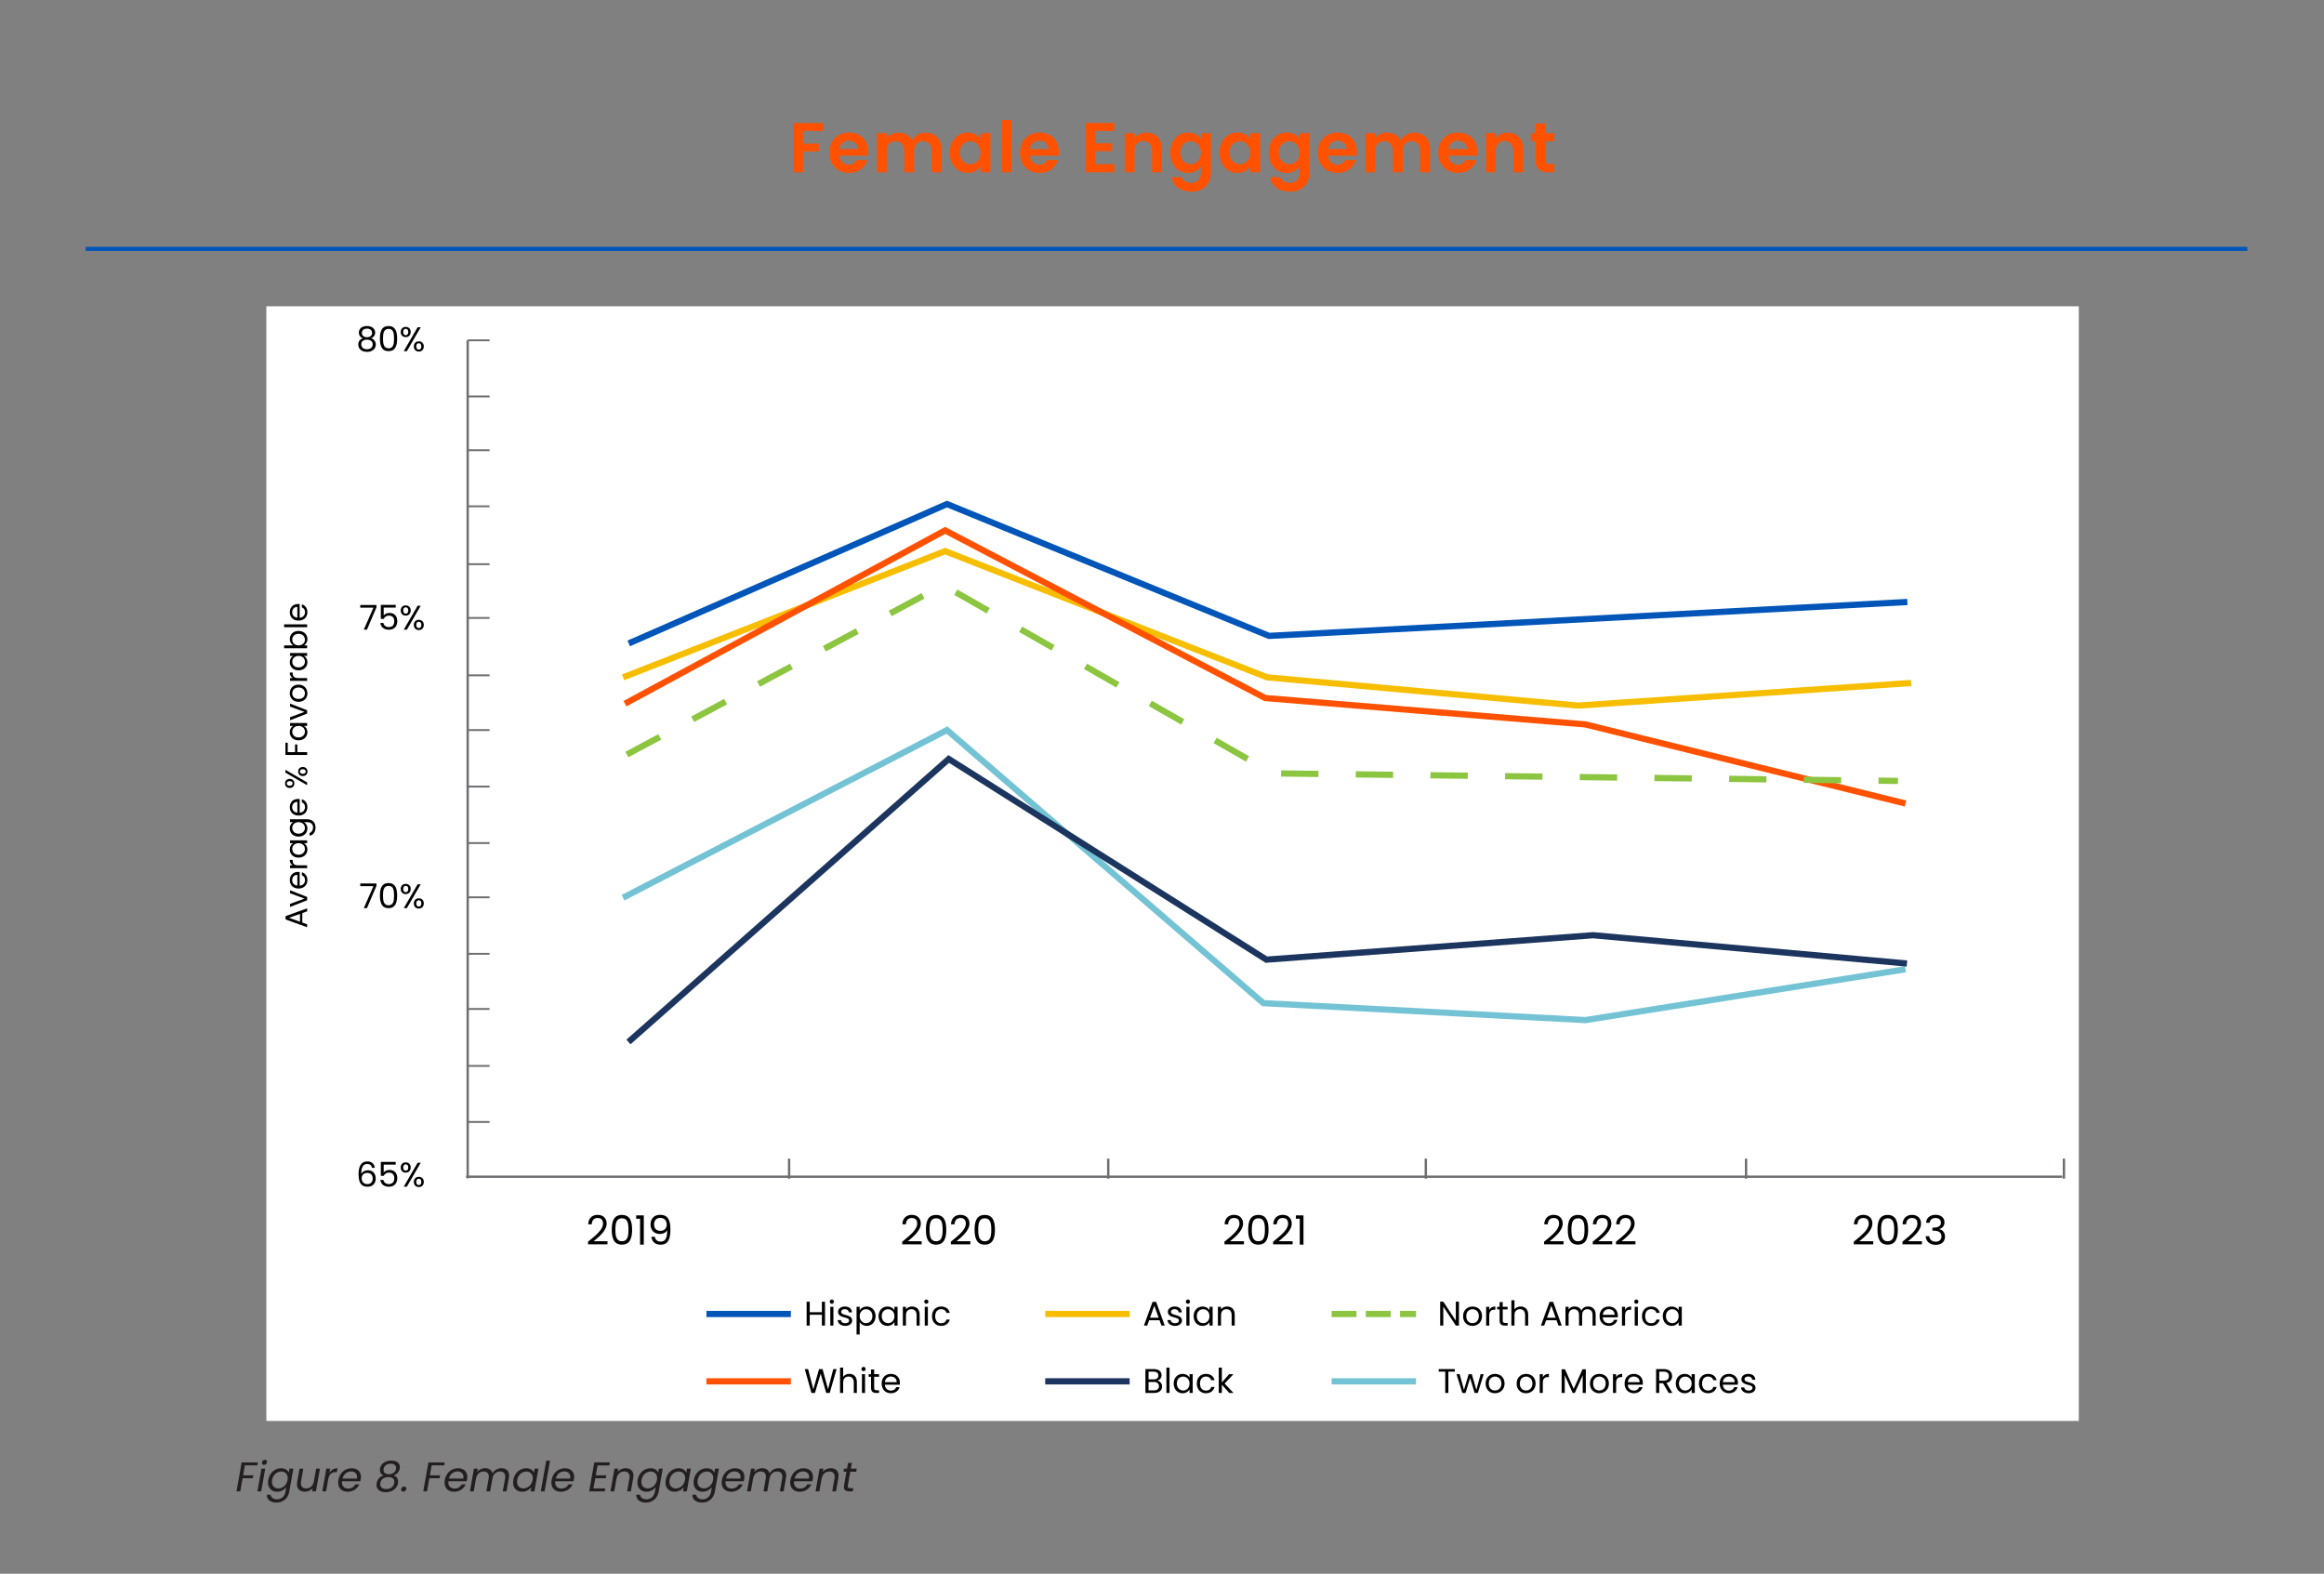 <?xml version="1.0" encoding="UTF-8"?> <svg xmlns="http://www.w3.org/2000/svg" id="Layer_1" data-name="Layer 1" viewBox="0 0 2400 1625.03"><rect x="0" y="0" width="2400" height="1625.03" fill="#808080" stroke="none"/><defs><style> .cls-1 { stroke: #05b; stroke-width: 4.29px; } .cls-1, .cls-2, .cls-3, .cls-4, .cls-5, .cls-6, .cls-7, .cls-8, .cls-9, .cls-10, .cls-11 { fill: none; } .cls-2 { stroke: #ff5100; } .cls-2, .cls-3, .cls-4, .cls-5, .cls-6, .cls-7, .cls-8, .cls-9, .cls-10, .cls-11 { stroke-miterlimit: 10; } .cls-2, .cls-3, .cls-7, .cls-8, .cls-9, .cls-10, .cls-11 { stroke-width: 6.43px; } .cls-3 { stroke: #0055b8; } .cls-4 { stroke-width: 2.42px; } .cls-4, .cls-5, .cls-6 { stroke: #6d6e71; } .cls-5 { stroke-width: 2.43px; } .cls-6 { stroke-width: 1.93px; } .cls-7 { stroke-dasharray: 0 0 25.7 9.64; } .cls-7, .cls-8 { stroke: #8cc53f; } .cls-8 { stroke-dasharray: 0 0 38.56 38.56; } .cls-12 { fill: #000; } .cls-12, .cls-13, .cls-14, .cls-15 { stroke-width: 0px; } .cls-9 { stroke: #74c3d5; } .cls-10 { stroke: #1c355e; } .cls-13 { fill: #ff5100; } .cls-14 { fill: #fff; } .cls-11 { stroke: #f7be00; } .cls-15 { fill: #231f20; } </style></defs><g><path class="cls-13" d="M819.08,127.02h31.43v8.24h-21.22v13.05h16.26v8.09h-16.26v21.51h-10.21v-50.9Z"></path><path class="cls-13" d="M876.77,178.58c-11.74,0-20.27-8.17-20.27-20.86s8.31-20.86,20.27-20.86,19.91,7.95,19.91,19.98c0,1.31-.07,2.62-.29,3.94h-29.53c.51,5.98,4.59,9.33,9.7,9.33,4.38,0,6.78-2.19,8.09-4.89h11.01c-2.19,7.44-8.9,13.34-18.89,13.34ZM866.92,153.93h19.18c-.15-5.32-4.38-8.68-9.63-8.68-4.89,0-8.75,3.14-9.55,8.68Z"></path><path class="cls-13" d="M962.09,155.61c0-6.42-3.57-9.77-8.97-9.77s-9.04,3.35-9.04,9.77v22.31h-10.21v-22.31c0-6.42-3.57-9.77-8.97-9.77s-9.12,3.35-9.12,9.77v22.31h-10.21v-40.4h10.21v4.89c2.55-3.35,6.86-5.47,11.89-5.47,6.27,0,11.45,2.7,14.22,7.73,2.62-4.59,7.95-7.73,13.86-7.73,9.7,0,16.55,6.13,16.55,17.28v23.7h-10.21v-22.31Z"></path><path class="cls-13" d="M999.28,136.87c6.49,0,10.94,3.06,13.34,6.42v-5.76h10.28v40.4h-10.28v-5.91c-2.41,3.5-7,6.56-13.42,6.56-10.21,0-18.38-8.39-18.38-21s8.17-20.71,18.45-20.71ZM1001.9,145.84c-5.47,0-10.65,4.08-10.65,11.74s5.18,12.03,10.65,12.03,10.72-4.23,10.72-11.89-5.1-11.89-10.72-11.89Z"></path><path class="cls-13" d="M1034.28,123.96h10.21v53.96h-10.21v-53.96Z"></path><path class="cls-13" d="M1073.59,178.58c-11.74,0-20.27-8.17-20.27-20.86s8.31-20.86,20.27-20.86,19.91,7.95,19.91,19.98c0,1.31-.07,2.62-.29,3.94h-29.53c.51,5.98,4.59,9.33,9.7,9.33,4.38,0,6.78-2.19,8.09-4.89h11.01c-2.19,7.44-8.9,13.34-18.89,13.34ZM1063.75,153.93h19.18c-.15-5.32-4.38-8.68-9.63-8.68-4.89,0-8.75,3.14-9.55,8.68Z"></path><path class="cls-13" d="M1150.74,135.26h-19.32v12.76h17.14v8.09h-17.14v13.49h19.32v8.31h-29.53v-50.97h29.53v8.31Z"></path><path class="cls-13" d="M1189.76,155.61c0-6.49-3.57-9.99-8.97-9.99s-9.12,3.5-9.12,9.99v22.31h-10.21v-40.4h10.21v5.03c2.63-3.43,7-5.62,12.18-5.62,9.41,0,16.12,6.13,16.12,17.28v23.7h-10.21v-22.31Z"></path><path class="cls-13" d="M1226.88,136.87c6.34,0,10.94,2.92,13.34,6.42v-5.76h10.28v40.69c0,10.94-6.71,19.62-19.98,19.62-11.38,0-19.32-5.69-20.35-14.95h10.14c1.02,3.65,4.81,6.05,9.92,6.05,5.62,0,9.99-3.21,9.99-10.72v-6.27c-2.41,3.5-7,6.64-13.34,6.64-10.28,0-18.45-8.39-18.45-21s8.17-20.71,18.45-20.71ZM1229.5,145.84c-5.47,0-10.65,4.08-10.65,11.74s5.18,12.03,10.65,12.03,10.72-4.23,10.72-11.89-5.1-11.89-10.72-11.89Z"></path><path class="cls-13" d="M1277.78,136.87c6.49,0,10.94,3.06,13.34,6.42v-5.76h10.28v40.4h-10.28v-5.91c-2.41,3.5-7,6.56-13.42,6.56-10.21,0-18.38-8.39-18.38-21s8.17-20.71,18.45-20.71ZM1280.41,145.84c-5.47,0-10.65,4.08-10.65,11.74s5.18,12.03,10.65,12.03,10.72-4.23,10.72-11.89-5.1-11.89-10.72-11.89Z"></path><path class="cls-13" d="M1328.68,136.87c6.34,0,10.94,2.92,13.34,6.42v-5.76h10.28v40.69c0,10.94-6.71,19.62-19.98,19.62-11.38,0-19.32-5.69-20.35-14.95h10.14c1.02,3.65,4.81,6.05,9.92,6.05,5.62,0,9.99-3.21,9.99-10.72v-6.27c-2.41,3.5-7,6.64-13.34,6.64-10.28,0-18.45-8.39-18.45-21s8.17-20.71,18.45-20.71ZM1331.31,145.84c-5.47,0-10.65,4.08-10.65,11.74s5.18,12.03,10.65,12.03,10.72-4.23,10.72-11.89-5.1-11.89-10.72-11.89Z"></path><path class="cls-13" d="M1381.33,178.58c-11.74,0-20.27-8.17-20.27-20.86s8.31-20.86,20.27-20.86,19.91,7.95,19.91,19.98c0,1.31-.07,2.62-.29,3.94h-29.53c.51,5.98,4.59,9.33,9.7,9.33,4.38,0,6.78-2.19,8.09-4.89h11.01c-2.19,7.44-8.9,13.34-18.89,13.34ZM1371.49,153.93h19.18c-.15-5.32-4.38-8.68-9.63-8.68-4.89,0-8.75,3.14-9.55,8.68Z"></path><path class="cls-13" d="M1466.65,155.61c0-6.42-3.57-9.77-8.97-9.77s-9.04,3.35-9.04,9.77v22.31h-10.21v-22.31c0-6.42-3.57-9.77-8.97-9.77s-9.12,3.35-9.12,9.77v22.31h-10.21v-40.4h10.21v4.89c2.55-3.35,6.86-5.47,11.89-5.47,6.27,0,11.45,2.7,14.22,7.73,2.62-4.59,7.95-7.73,13.86-7.73,9.7,0,16.55,6.13,16.55,17.28v23.7h-10.21v-22.31Z"></path><path class="cls-13" d="M1505.67,178.58c-11.74,0-20.27-8.17-20.27-20.86s8.31-20.86,20.27-20.86,19.91,7.95,19.91,19.98c0,1.31-.07,2.62-.29,3.94h-29.53c.51,5.98,4.59,9.33,9.7,9.33,4.38,0,6.78-2.19,8.09-4.89h11.01c-2.19,7.44-8.9,13.34-18.89,13.34ZM1495.83,153.93h19.18c-.15-5.32-4.38-8.68-9.63-8.68-4.89,0-8.75,3.14-9.55,8.68Z"></path><path class="cls-13" d="M1562.77,155.61c0-6.49-3.57-9.99-8.97-9.99s-9.12,3.5-9.12,9.99v22.31h-10.21v-40.4h10.21v5.03c2.63-3.43,7-5.62,12.18-5.62,9.41,0,16.12,6.13,16.12,17.28v23.7h-10.21v-22.31Z"></path><path class="cls-13" d="M1585.74,145.91h-4.81v-8.39h4.81v-9.99h10.28v9.99h9.04v8.39h-9.04v19.54c0,2.7,1.09,3.87,4.3,3.87h4.74v8.6h-6.42c-7.73,0-12.91-3.28-12.91-12.54v-19.47Z"></path></g><line class="cls-1" x1="88.47" y1="257.03" x2="2320.86" y2="257.03"></line><g><path class="cls-15" d="M249.54,1510.07h16.86l-.56,3.05h-12.95l-1.8,10.25h10.55l-.56,3.05h-10.55l-2.4,13.55h-3.9l5.32-29.9Z"></path><path class="cls-15" d="M270,1516.46h3.9l-4.16,23.5h-3.9l4.16-23.5ZM270.52,1509.99c.26-1.5,1.63-2.66,3.09-2.66s2.4,1.16,2.14,2.66c-.26,1.5-1.63,2.66-3.09,2.66s-2.4-1.16-2.15-2.66Z"></path><path class="cls-15" d="M290.34,1516.08c4.25,0,6.99,2.14,7.89,4.67l.77-4.29h3.95l-4.25,24.02c-1.16,6.48-6.3,11.07-13.17,11.07-6.18,0-10.08-3.13-9.95-8.15h3.9c.34,2.83,2.79,4.76,6.65,4.76,4.16,0,7.76-2.66,8.66-7.68l.86-4.93c-1.89,2.53-5.32,4.8-9.61,4.8-6.3,0-10.34-4.93-9.05-12.22,1.29-7.33,6.99-12.05,13.34-12.05ZM290.51,1519.46c-4.29,0-8.54,3.13-9.48,8.67-.99,5.53,2.1,8.79,6.39,8.79s8.54-3.22,9.52-8.75c.99-5.45-2.15-8.71-6.43-8.71Z"></path><path class="cls-15" d="M326.24,1539.97h-3.9l.6-3.43c-1.93,2.45-5.06,3.77-8.15,3.77-5.4,0-9.05-3.35-7.89-10.08l2.45-13.77h3.86l-2.32,13.25c-.82,4.76,1.33,7.21,5.28,7.21s7.21-2.49,8.02-7.55v.13l2.32-13.04h3.9l-4.16,23.5Z"></path><path class="cls-15" d="M336.75,1539.97h-3.9l4.16-23.5h3.9l-.77,4.46c1.84-3,4.72-4.89,8.45-4.89l-.73,4.03h-1.03c-3.73,0-6.82,1.67-7.81,7.12l-2.27,12.78Z"></path><path class="cls-15" d="M358.97,1540.35c-6.69,0-10.85-4.72-9.52-12.18,1.33-7.42,6.95-12.09,13.77-12.09s10.47,4.8,9.35,11.15c-.13.82-.3,1.5-.56,2.32h-18.79c-.6,4.8,2.27,7.51,6.35,7.51,3.52,0,6.05-1.8,7.33-4.33h4.2c-1.97,4.29-6.3,7.63-12.14,7.63ZM353.74,1526.71h14.88c.86-4.8-2.1-7.33-6.13-7.33s-7.55,2.62-8.75,7.33Z"></path><path class="cls-15" d="M392.43,1516.42c.82-4.59,4.93-8.28,11.67-8.28s9.52,3.73,8.71,8.28c-.6,3.35-2.96,5.92-6.26,7.08,3.35,1.12,5.15,3.9,4.46,7.94-1.07,5.79-6.13,9.39-12.7,9.39s-10.34-3.6-9.31-9.39c.73-4.08,3.52-6.86,7.16-7.94-2.92-1.24-4.33-3.65-3.73-7.08ZM392.78,1531.3c-.69,3.82,1.67,6.26,6.13,6.26s7.59-2.49,8.24-6.26c.77-4.16-2.02-6.09-6.09-6.09s-7.55,1.84-8.28,6.09ZM396.12,1516.89c-.56,3.22,1.67,5.36,5.49,5.36s6.78-2.19,7.38-5.4c.6-3.52-1.59-5.45-5.49-5.45s-6.73,1.89-7.38,5.49Z"></path><path class="cls-15" d="M416.5,1540.22c-1.5,0-2.45-1.16-2.19-2.66.26-1.5,1.63-2.66,3.13-2.66s2.4,1.16,2.14,2.66c-.26,1.5-1.63,2.66-3.09,2.66Z"></path><path class="cls-15" d="M442.41,1510.07h16.86l-.56,3.05h-12.95l-1.8,10.25h10.55l-.56,3.05h-10.55l-2.4,13.55h-3.9l5.32-29.9Z"></path><path class="cls-15" d="M468.83,1540.35c-6.69,0-10.85-4.72-9.52-12.18,1.33-7.42,6.95-12.09,13.77-12.09s10.47,4.8,9.35,11.15c-.13.82-.3,1.5-.56,2.32h-18.79c-.6,4.8,2.27,7.51,6.35,7.51,3.52,0,6.05-1.8,7.33-4.33h4.2c-1.97,4.29-6.3,7.63-12.14,7.63ZM463.6,1526.71h14.88c.86-4.8-2.1-7.33-6.13-7.33s-7.55,2.62-8.75,7.33Z"></path><path class="cls-15" d="M521.59,1526.67c.81-4.8-1.29-7.25-5.15-7.25s-6.82,2.32-7.85,6.95l-2.45,13.6h-3.86l2.36-13.3c.86-4.8-1.24-7.25-5.15-7.25s-7.12,2.53-7.98,7.59v-.09l-2.32,13.04h-3.9l4.16-23.5h3.9l-.6,3.39c1.97-2.49,5.02-3.82,8.11-3.82,3.86,0,6.78,1.76,7.68,5.23,1.97-3.39,5.66-5.23,9.26-5.23,5.32,0,8.92,3.35,7.72,10.08l-2.45,13.85h-3.86l2.36-13.3Z"></path><path class="cls-15" d="M543.43,1516.08c4.38,0,6.95,2.23,7.89,4.67l.77-4.29h3.95l-4.16,23.5h-3.95l.82-4.38c-1.89,2.53-5.32,4.76-9.65,4.76-6.26,0-10.29-4.93-9.01-12.22,1.29-7.33,6.99-12.05,13.34-12.05ZM543.6,1519.46c-4.29,0-8.54,3.13-9.48,8.67-.99,5.53,2.1,8.79,6.39,8.79s8.54-3.22,9.52-8.75c.99-5.45-2.15-8.71-6.43-8.71Z"></path><path class="cls-15" d="M564.11,1508.23h3.9l-5.62,31.74h-3.9l5.62-31.74Z"></path><path class="cls-15" d="M579.16,1540.35c-6.69,0-10.85-4.72-9.52-12.18,1.33-7.42,6.95-12.09,13.77-12.09s10.47,4.8,9.35,11.15c-.13.82-.3,1.5-.56,2.32h-18.79c-.6,4.8,2.27,7.51,6.35,7.51,3.52,0,6.05-1.8,7.33-4.33h4.2c-1.97,4.29-6.3,7.63-12.14,7.63ZM573.93,1526.71h14.88c.86-4.8-2.1-7.33-6.13-7.33s-7.55,2.62-8.75,7.33Z"></path><path class="cls-15" d="M629.22,1513.12h-12.14l-1.8,10.25h10.85l-.51,3h-10.85l-1.89,10.51h12.18l-.56,3.09h-16.08l5.32-29.94h16.04l-.56,3.09Z"></path><path class="cls-15" d="M649.98,1526.67c.82-4.8-1.33-7.25-5.28-7.25s-7.16,2.49-8.06,7.55v-.09l-2.32,13.08h-3.9l4.16-23.5h3.9l-.6,3.39c1.97-2.49,5.06-3.82,8.24-3.82,5.41,0,9.01,3.35,7.81,10.08l-2.44,13.85h-3.86l2.36-13.3Z"></path><path class="cls-15" d="M671.82,1516.08c4.25,0,6.99,2.14,7.89,4.67l.77-4.29h3.95l-4.25,24.02c-1.16,6.48-6.3,11.07-13.17,11.07-6.18,0-10.08-3.13-9.95-8.15h3.9c.34,2.83,2.79,4.76,6.65,4.76,4.16,0,7.76-2.66,8.66-7.68l.86-4.93c-1.89,2.53-5.32,4.8-9.61,4.8-6.3,0-10.34-4.93-9.05-12.22,1.29-7.33,6.99-12.05,13.34-12.05ZM671.99,1519.46c-4.29,0-8.54,3.13-9.48,8.67-.99,5.53,2.1,8.79,6.39,8.79s8.54-3.22,9.52-8.75c.99-5.45-2.15-8.71-6.43-8.71Z"></path><path class="cls-15" d="M700.82,1516.08c4.38,0,6.95,2.23,7.89,4.67l.77-4.29h3.95l-4.16,23.5h-3.95l.82-4.38c-1.89,2.53-5.32,4.76-9.65,4.76-6.26,0-10.29-4.93-9.01-12.22,1.29-7.33,6.99-12.05,13.34-12.05ZM700.99,1519.46c-4.29,0-8.54,3.13-9.48,8.67-.99,5.53,2.1,8.79,6.39,8.79s8.54-3.22,9.52-8.75c.99-5.45-2.15-8.71-6.43-8.71Z"></path><path class="cls-15" d="M729.82,1516.08c4.25,0,6.99,2.14,7.89,4.67l.77-4.29h3.95l-4.25,24.02c-1.16,6.48-6.3,11.07-13.17,11.07-6.18,0-10.08-3.13-9.95-8.15h3.9c.34,2.83,2.79,4.76,6.65,4.76,4.16,0,7.76-2.66,8.66-7.68l.86-4.93c-1.89,2.53-5.32,4.8-9.61,4.8-6.3,0-10.34-4.93-9.05-12.22,1.29-7.33,6.99-12.05,13.34-12.05ZM729.99,1519.46c-4.29,0-8.54,3.13-9.48,8.67-.99,5.53,2.1,8.79,6.39,8.79s8.54-3.22,9.52-8.75c.99-5.45-2.15-8.71-6.43-8.71Z"></path><path class="cls-15" d="M755,1540.35c-6.69,0-10.85-4.72-9.52-12.18,1.33-7.42,6.95-12.09,13.77-12.09s10.47,4.8,9.35,11.15c-.13.82-.3,1.5-.56,2.32h-18.79c-.6,4.8,2.27,7.51,6.35,7.51,3.52,0,6.05-1.8,7.33-4.33h4.2c-1.97,4.29-6.3,7.63-12.14,7.63ZM749.77,1526.71h14.88c.86-4.8-2.1-7.33-6.13-7.33s-7.55,2.62-8.75,7.33Z"></path><path class="cls-15" d="M807.76,1526.67c.81-4.8-1.29-7.25-5.15-7.25s-6.82,2.32-7.85,6.95l-2.45,13.6h-3.86l2.36-13.3c.86-4.8-1.24-7.25-5.15-7.25s-7.12,2.53-7.98,7.59v-.09l-2.32,13.04h-3.9l4.16-23.5h3.9l-.6,3.39c1.97-2.49,5.02-3.82,8.11-3.82,3.86,0,6.78,1.76,7.68,5.23,1.97-3.39,5.66-5.23,9.26-5.23,5.32,0,8.92,3.35,7.72,10.08l-2.45,13.85h-3.86l2.36-13.3Z"></path><path class="cls-15" d="M825.78,1540.35c-6.69,0-10.85-4.72-9.52-12.18,1.33-7.42,6.95-12.09,13.77-12.09s10.47,4.8,9.35,11.15c-.13.82-.3,1.5-.56,2.32h-18.79c-.6,4.8,2.27,7.51,6.35,7.51,3.52,0,6.05-1.8,7.33-4.33h4.2c-1.97,4.29-6.3,7.63-12.14,7.63ZM820.55,1526.71h14.88c.86-4.8-2.1-7.33-6.13-7.33s-7.55,2.62-8.75,7.33Z"></path><path class="cls-15" d="M861.81,1526.67c.82-4.8-1.33-7.25-5.28-7.25s-7.16,2.49-8.06,7.55v-.09l-2.32,13.08h-3.9l4.16-23.5h3.9l-.6,3.39c1.97-2.49,5.06-3.82,8.24-3.82,5.41,0,9.01,3.35,7.81,10.08l-2.44,13.85h-3.86l2.36-13.3Z"></path><path class="cls-15" d="M874.13,1519.68h-3l.56-3.22h3.05l1.03-5.92h3.95l-1.03,5.92h6.09l-.56,3.22h-6.13l-2.45,13.85c-.43,2.32.3,3.13,2.7,3.13h2.87l-.6,3.3h-3.52c-4.16,0-6.22-1.72-5.41-6.43l2.45-13.85Z"></path></g><rect class="cls-14" x="275.06" y="316.27" width="1871.71" height="1150.95"></rect><line class="cls-4" x1="482.99" y1="351.4" x2="482.99" y2="1216.77"></line><line class="cls-4" x1="2129.78" y1="1215.05" x2="481.34" y2="1215.05"></line><line class="cls-6" x1="505.56" y1="351.4" x2="483.03" y2="351.4"></line><line class="cls-6" x1="505.56" y1="409.4" x2="483.03" y2="409.4"></line><line class="cls-6" x1="505.56" y1="464.9" x2="483.03" y2="464.9"></line><line class="cls-6" x1="505.56" y1="522.8" x2="483.03" y2="522.8"></line><line class="cls-6" x1="505.56" y1="582.57" x2="483.03" y2="582.57"></line><line class="cls-6" x1="505.56" y1="638.08" x2="483.03" y2="638.08"></line><line class="cls-6" x1="505.56" y1="697.34" x2="483.03" y2="697.34"></line><line class="cls-6" x1="505.56" y1="753.84" x2="483.03" y2="753.84"></line><line class="cls-6" x1="505.56" y1="812.2" x2="483.03" y2="812.2"></line><line class="cls-6" x1="505.56" y1="870.53" x2="483.03" y2="870.53"></line><line class="cls-6" x1="505.56" y1="926.55" x2="483.03" y2="926.55"></line><line class="cls-6" x1="505.56" y1="984.88" x2="483.03" y2="984.88"></line><line class="cls-6" x1="505.56" y1="1041.83" x2="483.03" y2="1041.83"></line><line class="cls-6" x1="505.56" y1="1100.62" x2="483.03" y2="1100.62"></line><line class="cls-6" x1="505.56" y1="1158.52" x2="483.03" y2="1158.52"></line><line class="cls-5" x1="814.92" y1="1217.05" x2="814.92" y2="1196.36"></line><line class="cls-5" x1="1144.49" y1="1217.05" x2="1144.49" y2="1196.36"></line><line class="cls-5" x1="1472.43" y1="1217.05" x2="1472.43" y2="1196.36"></line><line class="cls-5" x1="1803.16" y1="1217.05" x2="1803.16" y2="1196.36"></line><line class="cls-5" x1="2131.42" y1="1217.05" x2="2131.42" y2="1196.36"></line><g><path class="cls-12" d="M848.77,1357.59h-12.54v11.17h-3.22v-24.63h3.22v10.81h12.54v-10.81h3.22v24.63h-3.22v-11.17Z"></path><path class="cls-12" d="M856.91,1344.06c0-1.24.95-2.19,2.19-2.19,1.17,0,2.12.95,2.12,2.19s-.95,2.19-2.12,2.19c-1.24,0-2.19-.95-2.19-2.19ZM857.44,1349.4h3.22v19.37h-3.22v-19.37Z"></path><path class="cls-12" d="M872.99,1369.08c-4.52,0-7.7-2.47-7.92-6.01h3.32c.18,1.87,1.84,3.29,4.56,3.29,2.54,0,3.96-1.27,3.96-2.86,0-4.31-11.45-1.8-11.45-9.01,0-2.97,2.79-5.41,7.1-5.41s7.1,2.3,7.31,6.08h-3.22c-.14-1.94-1.62-3.36-4.21-3.36-2.37,0-3.78,1.13-3.78,2.69,0,4.59,11.24,2.08,11.38,9.01,0,3.18-2.79,5.58-7.07,5.58Z"></path><path class="cls-12" d="M895.04,1349.08c5.2,0,9.19,3.89,9.19,9.93s-3.99,10.07-9.19,10.07c-3.53,0-6.04-1.91-7.24-3.89v12.76h-3.22v-28.55h3.22v3.57c1.17-2.05,3.71-3.89,7.24-3.89ZM894.37,1351.87c-3.5,0-6.57,2.69-6.57,7.17s3.07,7.21,6.57,7.21,6.57-2.69,6.57-7.25-3-7.14-6.57-7.14Z"></path><path class="cls-12" d="M916.46,1349.08c3.6,0,6.08,1.84,7.21,3.85v-3.53h3.25v19.37h-3.25v-3.6c-1.17,2.08-3.67,3.92-7.24,3.92-5.16,0-9.15-4.06-9.15-10.07s3.99-9.93,9.19-9.93ZM917.1,1351.87c-3.53,0-6.54,2.58-6.54,7.14s3,7.25,6.54,7.25,6.57-2.65,6.57-7.21-3.04-7.17-6.57-7.17Z"></path><path class="cls-12" d="M946.54,1357.81c0-3.96-2.16-5.97-5.41-5.97s-5.55,2.05-5.55,6.22v10.71h-3.22v-19.37h3.22v2.76c1.27-2.01,3.61-3.11,6.22-3.11,4.49,0,7.92,2.76,7.92,8.3v11.42h-3.18v-10.96Z"></path><path class="cls-12" d="M954.46,1344.06c0-1.24.95-2.19,2.19-2.19,1.17,0,2.12.95,2.12,2.19s-.96,2.19-2.12,2.19c-1.24,0-2.19-.95-2.19-2.19ZM954.99,1349.4h3.22v19.37h-3.22v-19.37Z"></path><path class="cls-12" d="M971.92,1349.08c4.81,0,7.95,2.47,8.94,6.54h-3.46c-.67-2.33-2.62-3.82-5.48-3.82-3.53,0-6.15,2.51-6.15,7.24s2.61,7.32,6.15,7.32c2.86,0,4.77-1.38,5.48-3.82h3.46c-.99,3.85-4.13,6.54-8.94,6.54-5.51,0-9.44-3.89-9.44-10.04s3.92-9.96,9.44-9.96Z"></path></g><line class="cls-3" x1="729.54" y1="1356.78" x2="816.72" y2="1356.78"></line><g><path class="cls-12" d="M831.11,1413.69h3.43l5.37,20.89,5.94-20.89h3.61l5.65,20.82,5.41-20.82h3.46l-7.14,24.63h-3.6l-5.73-19.83-5.94,19.83-3.57.04-6.89-24.67Z"></path><path class="cls-12" d="M867.51,1412.17h3.22v9.58c1.27-2.05,3.68-3.15,6.4-3.15,4.31,0,7.74,2.76,7.74,8.3v11.42h-3.18v-10.96c0-3.96-2.16-5.97-5.41-5.97s-5.55,2.05-5.55,6.22v10.71h-3.22v-26.15Z"></path><path class="cls-12" d="M889.6,1413.62c0-1.24.95-2.19,2.19-2.19,1.17,0,2.12.95,2.12,2.19s-.96,2.19-2.12,2.19c-1.24,0-2.19-.95-2.19-2.19ZM890.13,1418.96h3.22v19.37h-3.22v-19.37Z"></path><path class="cls-12" d="M899.53,1421.61h-2.51v-2.65h2.51v-4.88h3.22v4.88h5.05v2.65h-5.05v11.42c0,1.91.71,2.58,2.69,2.58h2.37v2.72h-2.9c-3.43,0-5.37-1.41-5.37-5.3v-11.42Z"></path><path class="cls-12" d="M920.07,1438.64c-5.51,0-9.58-3.89-9.58-10.04s3.92-9.96,9.58-9.96,9.29,3.96,9.29,9.26c0,.71-.04,1.27-.11,1.94h-15.48c.25,3.92,3,6.08,6.29,6.08,2.9,0,4.74-1.48,5.44-3.57h3.46c-.99,3.53-4.1,6.29-8.91,6.29ZM913.81,1427.23h12.23c.04-3.78-2.79-5.87-6.11-5.87-3.15,0-5.76,2.08-6.11,5.87Z"></path></g><line class="cls-2" x1="729.54" y1="1426.34" x2="816.72" y2="1426.34"></line><g><path class="cls-12" d="M1192.08,1438.32h-9.19v-24.63h8.83c5.2,0,7.81,2.83,7.81,6.25,0,3.11-1.94,4.91-4.31,5.69,2.69.46,4.88,3.04,4.88,6.08,0,3.71-2.93,6.61-8.02,6.61ZM1191.44,1416.34h-5.34v7.99h5.41c3,0,4.74-1.48,4.74-3.99s-1.66-3.99-4.81-3.99ZM1191.69,1426.98h-5.58v8.69h5.69c3.18,0,5.09-1.59,5.09-4.28s-2.05-4.42-5.2-4.42Z"></path><path class="cls-12" d="M1204.56,1412.17h3.22v26.15h-3.22v-26.15Z"></path><path class="cls-12" d="M1221.24,1418.64c3.6,0,6.08,1.84,7.21,3.85v-3.53h3.25v19.37h-3.25v-3.6c-1.17,2.08-3.67,3.92-7.24,3.92-5.16,0-9.15-4.06-9.15-10.07s3.99-9.93,9.19-9.93ZM1221.87,1421.43c-3.53,0-6.54,2.58-6.54,7.14s3,7.25,6.54,7.25,6.57-2.65,6.57-7.21-3.04-7.17-6.57-7.17Z"></path><path class="cls-12" d="M1245.38,1418.64c4.81,0,7.95,2.47,8.94,6.54h-3.46c-.67-2.33-2.62-3.82-5.48-3.82-3.53,0-6.15,2.51-6.15,7.24s2.61,7.32,6.15,7.32c2.86,0,4.77-1.38,5.48-3.82h3.46c-.99,3.85-4.13,6.54-8.94,6.54-5.51,0-9.44-3.89-9.44-10.04s3.92-9.96,9.44-9.96Z"></path><path class="cls-12" d="M1258.6,1412.17h3.22v15.37l7.46-8.59h4.49l-9.12,9.65,9.15,9.72h-4.38l-7.6-8.55v8.55h-3.22v-26.15Z"></path></g><line class="cls-10" x1="1079.41" y1="1426.34" x2="1166.59" y2="1426.34"></line><g><path class="cls-12" d="M1485.76,1413.69h16.68v2.62h-6.71v22.02h-3.22v-22.02h-6.75v-2.62Z"></path><path class="cls-12" d="M1504.11,1418.96h3.29l4.45,16.26,4.81-16.26h3.29l4.7,16.29,4.38-16.29h3.18l-6.04,19.37h-3.32l-4.67-15.37-4.67,15.37h-3.32l-6.08-19.37Z"></path><path class="cls-12" d="M1543.84,1438.64c-5.48,0-9.65-3.89-9.65-10.04s4.31-9.96,9.79-9.96,9.79,3.85,9.79,9.96-4.42,10.04-9.93,10.04ZM1543.84,1435.81c3.36,0,6.64-2.3,6.64-7.21s-3.22-7.17-6.54-7.17-6.47,2.3-6.47,7.17,3,7.21,6.36,7.21Z"></path><path class="cls-12" d="M1575.89,1438.64c-5.48,0-9.65-3.89-9.65-10.04s4.31-9.96,9.79-9.96,9.79,3.85,9.79,9.96-4.42,10.04-9.93,10.04ZM1575.89,1435.81c3.36,0,6.64-2.3,6.64-7.21s-3.22-7.17-6.54-7.17-6.47,2.3-6.47,7.17,3,7.21,6.36,7.21Z"></path><path class="cls-12" d="M1593.28,1438.32h-3.22v-19.37h3.22v3.15c1.09-2.16,3.18-3.5,6.25-3.5v3.32h-.85c-3.07,0-5.41,1.38-5.41,5.87v10.53Z"></path><path class="cls-12" d="M1612.69,1413.87h3.46l9.05,20.21,9.05-20.21h3.43v24.46h-3.22v-18.24l-8.13,18.24h-2.26l-8.16-18.27v18.27h-3.22v-24.46Z"></path><path class="cls-12" d="M1651.57,1438.64c-5.48,0-9.65-3.89-9.65-10.04s4.31-9.96,9.79-9.96,9.79,3.85,9.79,9.96-4.42,10.04-9.93,10.04ZM1651.57,1435.81c3.36,0,6.64-2.3,6.64-7.21s-3.22-7.17-6.54-7.17-6.47,2.3-6.47,7.17,3,7.21,6.36,7.21Z"></path><path class="cls-12" d="M1668.96,1438.32h-3.22v-19.37h3.22v3.15c1.09-2.16,3.18-3.5,6.25-3.5v3.32h-.85c-3.07,0-5.41,1.38-5.41,5.87v10.53Z"></path><path class="cls-12" d="M1687.3,1438.64c-5.51,0-9.58-3.89-9.58-10.04s3.92-9.96,9.58-9.96,9.29,3.96,9.29,9.26c0,.71-.04,1.27-.11,1.94h-15.48c.25,3.92,3,6.08,6.29,6.08,2.9,0,4.74-1.48,5.44-3.57h3.46c-.99,3.53-4.1,6.29-8.91,6.29ZM1681.05,1427.23h12.23c.04-3.78-2.79-5.87-6.11-5.87-3.15,0-5.76,2.08-6.11,5.87Z"></path><path class="cls-12" d="M1718.23,1413.69c5.79,0,8.55,3.22,8.55,7.25,0,3.14-1.73,6.15-5.87,7.07l6.18,10.32h-3.85l-5.87-10.07h-3.89v10.07h-3.22v-24.63h7.95ZM1718.23,1416.34h-4.74v9.33h4.74c3.64,0,5.23-1.98,5.23-4.74s-1.55-4.59-5.23-4.59Z"></path><path class="cls-12" d="M1739.75,1418.64c3.6,0,6.08,1.84,7.21,3.85v-3.53h3.25v19.37h-3.25v-3.6c-1.17,2.08-3.67,3.92-7.24,3.92-5.16,0-9.15-4.06-9.15-10.07s3.99-9.93,9.19-9.93ZM1740.39,1421.43c-3.53,0-6.54,2.58-6.54,7.14s3,7.25,6.54,7.25,6.57-2.65,6.57-7.21-3.04-7.17-6.57-7.17Z"></path><path class="cls-12" d="M1763.89,1418.64c4.81,0,7.95,2.47,8.94,6.54h-3.46c-.67-2.33-2.62-3.82-5.48-3.82-3.53,0-6.15,2.51-6.15,7.24s2.61,7.32,6.15,7.32c2.86,0,4.77-1.38,5.48-3.82h3.46c-.99,3.85-4.13,6.54-8.94,6.54-5.51,0-9.44-3.89-9.44-10.04s3.92-9.96,9.44-9.96Z"></path><path class="cls-12" d="M1785.49,1438.64c-5.51,0-9.58-3.89-9.58-10.04s3.92-9.96,9.58-9.96,9.29,3.96,9.29,9.26c0,.71-.04,1.27-.11,1.94h-15.48c.25,3.92,3,6.08,6.29,6.08,2.9,0,4.74-1.48,5.44-3.57h3.46c-.99,3.53-4.1,6.29-8.91,6.29ZM1779.23,1427.23h12.23c.04-3.78-2.79-5.87-6.11-5.87-3.15,0-5.76,2.08-6.11,5.87Z"></path><path class="cls-12" d="M1805.88,1438.64c-4.52,0-7.7-2.47-7.92-6.01h3.32c.18,1.87,1.84,3.29,4.56,3.29,2.54,0,3.96-1.27,3.96-2.86,0-4.31-11.45-1.8-11.45-9.01,0-2.97,2.79-5.41,7.1-5.41s7.1,2.3,7.31,6.08h-3.22c-.14-1.94-1.62-3.36-4.21-3.36-2.37,0-3.78,1.13-3.78,2.69,0,4.59,11.24,2.08,11.38,9.01,0,3.18-2.79,5.58-7.07,5.58Z"></path></g><line class="cls-9" x1="1375.15" y1="1426.34" x2="1462.32" y2="1426.34"></line><g><path class="cls-12" d="M1197.45,1363.28h-10.74l-1.98,5.48h-3.39l8.91-24.49h3.71l8.87,24.49h-3.39l-1.98-5.48ZM1192.08,1348.23l-4.45,12.44h8.91l-4.45-12.44Z"></path><path class="cls-12" d="M1213.57,1369.08c-4.52,0-7.7-2.47-7.92-6.01h3.32c.18,1.87,1.84,3.29,4.56,3.29,2.54,0,3.96-1.27,3.96-2.86,0-4.31-11.45-1.8-11.45-9.01,0-2.97,2.79-5.41,7.1-5.41s7.1,2.3,7.31,6.08h-3.22c-.14-1.94-1.62-3.36-4.21-3.36-2.37,0-3.78,1.13-3.78,2.69,0,4.59,11.24,2.08,11.38,9.01,0,3.18-2.79,5.58-7.07,5.58Z"></path><path class="cls-12" d="M1224.63,1344.06c0-1.24.95-2.19,2.19-2.19,1.17,0,2.12.95,2.12,2.19s-.96,2.19-2.12,2.19c-1.24,0-2.19-.95-2.19-2.19ZM1225.16,1349.4h3.22v19.37h-3.22v-19.37Z"></path><path class="cls-12" d="M1241.84,1349.08c3.6,0,6.08,1.84,7.21,3.85v-3.53h3.25v19.37h-3.25v-3.6c-1.17,2.08-3.67,3.92-7.24,3.92-5.16,0-9.15-4.06-9.15-10.07s3.99-9.93,9.19-9.93ZM1242.48,1351.87c-3.53,0-6.54,2.58-6.54,7.14s3,7.25,6.54,7.25,6.57-2.65,6.57-7.21-3.04-7.17-6.57-7.17Z"></path><path class="cls-12" d="M1271.92,1357.81c0-3.96-2.16-5.97-5.41-5.97s-5.55,2.05-5.55,6.22v10.71h-3.22v-19.37h3.22v2.76c1.27-2.01,3.61-3.11,6.22-3.11,4.49,0,7.92,2.76,7.92,8.3v11.42h-3.18v-10.96Z"></path></g><line class="cls-11" x1="1079.41" y1="1356.78" x2="1166.59" y2="1356.78"></line><g><path class="cls-12" d="M1506.65,1344.09v24.67h-3.22l-12.93-19.61v19.61h-3.22v-24.67h3.22l12.93,19.58v-19.58h3.22Z"></path><path class="cls-12" d="M1520.58,1369.08c-5.48,0-9.65-3.89-9.65-10.04s4.31-9.96,9.79-9.96,9.79,3.85,9.79,9.96-4.42,10.04-9.93,10.04ZM1520.58,1366.25c3.36,0,6.64-2.3,6.64-7.21s-3.22-7.17-6.54-7.17-6.47,2.3-6.47,7.17,3,7.21,6.36,7.21Z"></path><path class="cls-12" d="M1537.97,1368.76h-3.22v-19.37h3.22v3.15c1.09-2.16,3.18-3.5,6.25-3.5v3.32h-.85c-3.07,0-5.41,1.38-5.41,5.87v10.53Z"></path><path class="cls-12" d="M1548.64,1352.05h-2.51v-2.65h2.51v-4.88h3.22v4.88h5.05v2.65h-5.05v11.42c0,1.91.71,2.58,2.69,2.58h2.37v2.72h-2.9c-3.43,0-5.37-1.41-5.37-5.3v-11.42Z"></path><path class="cls-12" d="M1560.8,1342.61h3.22v9.58c1.27-2.05,3.67-3.15,6.4-3.15,4.31,0,7.74,2.76,7.74,8.3v11.42h-3.18v-10.96c0-3.96-2.16-5.97-5.41-5.97s-5.55,2.05-5.55,6.22v10.71h-3.22v-26.15Z"></path><path class="cls-12" d="M1607.42,1363.28h-10.74l-1.98,5.48h-3.39l8.91-24.49h3.71l8.87,24.49h-3.39l-1.98-5.48ZM1602.05,1348.23l-4.45,12.44h8.91l-4.45-12.44Z"></path><path class="cls-12" d="M1644.64,1357.81c0-3.96-2.12-5.97-5.3-5.97s-5.48,2.08-5.48,6.25v10.67h-3.18v-10.96c0-3.96-2.12-5.97-5.3-5.97s-5.48,2.08-5.48,6.25v10.67h-3.22v-19.37h3.22v2.79c1.27-2.05,3.57-3.15,6.11-3.15,3.18,0,5.83,1.41,7.1,4.31,1.13-2.79,3.89-4.31,6.86-4.31,4.42,0,7.85,2.76,7.85,8.3v11.42h-3.18v-10.96Z"></path><path class="cls-12" d="M1661.46,1369.08c-5.51,0-9.58-3.89-9.58-10.04s3.92-9.96,9.58-9.96,9.29,3.96,9.29,9.26c0,.71-.04,1.27-.11,1.94h-15.48c.25,3.92,3,6.08,6.29,6.08,2.9,0,4.74-1.48,5.44-3.57h3.46c-.99,3.53-4.1,6.29-8.91,6.29ZM1655.21,1357.66h12.23c.04-3.78-2.79-5.87-6.11-5.87-3.15,0-5.76,2.08-6.11,5.87Z"></path><path class="cls-12" d="M1678.22,1368.76h-3.22v-19.37h3.22v3.15c1.1-2.16,3.18-3.5,6.26-3.5v3.32h-.85c-3.07,0-5.41,1.38-5.41,5.87v10.53Z"></path><path class="cls-12" d="M1687.66,1344.06c0-1.24.95-2.19,2.19-2.19,1.17,0,2.12.95,2.12,2.19s-.96,2.19-2.12,2.19c-1.24,0-2.19-.95-2.19-2.19ZM1688.19,1349.4h3.22v19.37h-3.22v-19.37Z"></path><path class="cls-12" d="M1705.11,1349.08c4.81,0,7.95,2.47,8.94,6.54h-3.46c-.67-2.33-2.62-3.82-5.48-3.82-3.53,0-6.15,2.51-6.15,7.24s2.61,7.32,6.15,7.32c2.86,0,4.77-1.38,5.48-3.82h3.46c-.99,3.85-4.13,6.54-8.94,6.54-5.51,0-9.44-3.89-9.44-10.04s3.92-9.96,9.44-9.96Z"></path><path class="cls-12" d="M1726.32,1349.08c3.6,0,6.08,1.84,7.21,3.85v-3.53h3.25v19.37h-3.25v-3.6c-1.17,2.08-3.67,3.92-7.24,3.92-5.16,0-9.15-4.06-9.15-10.07s3.99-9.93,9.19-9.93ZM1726.96,1351.87c-3.53,0-6.54,2.58-6.54,7.14s3,7.25,6.54,7.25,6.57-2.65,6.57-7.21-3.04-7.17-6.57-7.17Z"></path></g><line class="cls-7" x1="1375.15" y1="1356.78" x2="1462.32" y2="1356.78"></line><g><path class="cls-12" d="M312.19,942.82v9.77l4.98,1.8v3.08l-22.27-8.1v-3.37l22.27-8.07v3.08l-4.98,1.8ZM298.5,947.71l11.31,4.05v-8.1l-11.31,4.05Z"></path><path class="cls-12" d="M299.56,933.34l14.91-5.5-14.91-5.46v-3.12l17.61,6.91v3.41l-17.61,6.91v-3.15Z"></path><path class="cls-12" d="M317.46,908.76c0,5.01-3.54,8.71-9.13,8.71s-9.06-3.57-9.06-8.71,3.6-8.45,8.42-8.45c.64,0,1.16.03,1.77.1v14.08c3.57-.23,5.53-2.73,5.53-5.72,0-2.63-1.35-4.31-3.25-4.95v-3.15c3.21.9,5.72,3.73,5.72,8.1ZM307.08,914.45v-11.12c-3.44-.03-5.33,2.54-5.33,5.56,0,2.86,1.9,5.24,5.33,5.56Z"></path><path class="cls-12" d="M317.17,893.53v2.92h-17.61v-2.92h2.86c-1.96-1-3.18-2.89-3.18-5.69h3.02v.77c0,2.8,1.25,4.92,5.33,4.92h9.58Z"></path><path class="cls-12" d="M299.27,877.21c0-3.28,1.67-5.53,3.5-6.55h-3.21v-2.96h17.61v2.96h-3.28c1.9,1.06,3.57,3.34,3.57,6.59,0,4.69-3.7,8.32-9.16,8.32s-9.03-3.63-9.03-8.36ZM301.81,876.63c0,3.21,2.35,5.95,6.49,5.95s6.59-2.73,6.59-5.95-2.41-5.98-6.56-5.98-6.52,2.76-6.52,5.98Z"></path><path class="cls-12" d="M299.27,855.49c0-3.21,1.61-5.53,3.5-6.55h-3.21v-2.96h18c4.85,0,8.29,3.25,8.29,8.42,0,4.63-2.35,7.94-6.11,8.52v-2.89c2.12-.64,3.57-2.73,3.57-5.62,0-3.12-1.99-5.46-5.75-5.46h-3.7c1.9,1.06,3.6,3.34,3.6,6.55,0,4.72-3.7,8.36-9.16,8.36s-9.03-3.63-9.03-8.36ZM301.81,854.91c0,3.21,2.35,5.95,6.49,5.95s6.59-2.73,6.59-5.95-2.41-5.98-6.56-5.98-6.52,2.76-6.52,5.98Z"></path><path class="cls-12" d="M317.46,833.41c0,5.01-3.54,8.71-9.13,8.71s-9.06-3.57-9.06-8.71,3.6-8.45,8.42-8.45c.64,0,1.16.03,1.77.1v14.08c3.57-.23,5.53-2.73,5.53-5.72,0-2.63-1.35-4.31-3.25-4.95v-3.15c3.21.9,5.72,3.73,5.72,8.1ZM307.08,839.1v-11.12c-3.44-.03-5.33,2.54-5.33,5.56,0,2.86,1.9,5.24,5.33,5.56Z"></path><path class="cls-12" d="M294.38,808.96c0-2.7,1.8-4.69,4.79-4.69s4.82,1.99,4.82,4.69-1.8,4.69-4.82,4.69-4.79-2.02-4.79-4.69ZM294.74,797.78v-2.89l22.43,13.01v2.89l-22.43-13.01ZM299.17,811.31c1.99,0,3.02-.93,3.02-2.35s-1.03-2.38-3.02-2.38-2.99.96-2.99,2.38.96,2.35,2.99,2.35ZM307.91,796.65c0-2.67,1.8-4.66,4.82-4.66s4.82,1.99,4.82,4.66-1.83,4.69-4.82,4.69-4.82-1.99-4.82-4.69ZM312.73,799.06c1.99,0,2.96-.96,2.96-2.38s-.96-2.38-2.96-2.38-2.99.96-2.99,2.38.96,2.38,2.99,2.38Z"></path><path class="cls-12" d="M294.77,779.56v-12.66h2.38v9.74h7.55v-7.91h2.38v7.91h10.09v2.92h-22.4Z"></path><path class="cls-12" d="M299.27,756.1c0-3.28,1.67-5.53,3.5-6.55h-3.21v-2.96h17.61v2.96h-3.28c1.9,1.06,3.57,3.34,3.57,6.59,0,4.69-3.7,8.32-9.16,8.32s-9.03-3.63-9.03-8.36ZM301.81,755.53c0,3.21,2.35,5.95,6.49,5.95s6.59-2.73,6.59-5.95-2.41-5.98-6.56-5.98-6.52,2.76-6.52,5.98Z"></path><path class="cls-12" d="M299.56,740.58l14.91-5.5-14.91-5.46v-3.12l17.61,6.91v3.41l-17.61,6.91v-3.15Z"></path><path class="cls-12" d="M317.46,715.94c0,4.98-3.54,8.77-9.13,8.77s-9.06-3.92-9.06-8.9,3.5-8.9,9.06-8.9,9.13,4.02,9.13,9.03ZM314.89,715.94c0-3.05-2.09-6.04-6.56-6.04s-6.52,2.92-6.52,5.95,2.09,5.88,6.52,5.88,6.56-2.73,6.56-5.78Z"></path><path class="cls-12" d="M317.17,700.13v2.92h-17.61v-2.92h2.86c-1.96-1-3.18-2.89-3.18-5.69h3.02v.77c0,2.8,1.25,4.92,5.33,4.92h9.58Z"></path><path class="cls-12" d="M299.27,683.81c0-3.28,1.67-5.53,3.5-6.55h-3.21v-2.96h17.61v2.96h-3.28c1.9,1.06,3.57,3.34,3.57,6.59,0,4.69-3.7,8.32-9.16,8.32s-9.03-3.63-9.03-8.36ZM301.81,683.23c0,3.21,2.35,5.95,6.49,5.95s6.59-2.73,6.59-5.95-2.41-5.98-6.56-5.98-6.52,2.76-6.52,5.98Z"></path><path class="cls-12" d="M299.27,659.84c0-4.76,3.54-8.36,9.03-8.36s9.16,3.63,9.16,8.36c0,3.21-1.61,5.5-3.54,6.59h3.25v2.92h-23.78v-2.92h9.45c-1.96-1.12-3.57-3.47-3.57-6.59ZM301.81,660.45c0,3.18,2.44,5.98,6.52,5.98s6.56-2.8,6.56-5.98-2.44-5.98-6.59-5.98-6.49,2.73-6.49,5.98Z"></path><path class="cls-12" d="M293.39,647.63v-2.92h23.78v2.92h-23.78Z"></path><path class="cls-12" d="M317.46,632.11c0,5.01-3.54,8.71-9.13,8.71s-9.06-3.57-9.06-8.71,3.6-8.45,8.42-8.45c.64,0,1.16.03,1.77.1v14.08c3.57-.23,5.53-2.73,5.53-5.72,0-2.63-1.35-4.31-3.25-4.95v-3.15c3.21.9,5.72,3.73,5.72,8.1ZM307.08,637.79v-11.12c-3.44-.03-5.33,2.54-5.33,5.56,0,2.86,1.9,5.24,5.33,5.56Z"></path></g><g><path class="cls-12" d="M370.61,343.44c0-3.75,2.83-6.79,8.38-6.79s8.41,3.08,8.41,6.79c0,2.76-1.59,4.88-4.1,5.87,2.9.88,4.77,3.22,4.77,6.4,0,4.63-3.67,7.6-9.08,7.6s-9.01-2.97-9.01-7.6c0-3.22,1.87-5.55,4.74-6.4-2.61-1.03-4.1-3-4.1-5.87ZM373.05,355.6c0,3,2.3,5.02,5.94,5.02s5.9-2.05,5.9-5.02c0-3.29-2.54-4.88-5.9-4.88s-5.94,1.48-5.94,4.88ZM384.28,343.83c0-2.93-2.08-4.49-5.3-4.49s-5.27,1.52-5.27,4.52c0,2.65,2.16,4.38,5.27,4.38s5.3-1.77,5.3-4.42Z"></path><path class="cls-12" d="M401.25,336.66c7.03,0,8.87,5.58,8.87,12.9s-1.84,13.04-8.87,13.04-8.91-5.62-8.91-13.04,1.84-12.9,8.91-12.9ZM401.25,339.59c-5.05,0-5.72,4.67-5.72,9.97s.67,10.11,5.72,10.11,5.69-4.59,5.69-10.11-.67-9.97-5.69-9.97Z"></path><path class="cls-12" d="M418.99,337.54c2.97,0,5.16,1.98,5.16,5.27s-2.19,5.3-5.16,5.3-5.16-1.98-5.16-5.3,2.23-5.27,5.16-5.27ZM416.42,342.81c0,2.19,1.02,3.32,2.58,3.32s2.62-1.13,2.62-3.32-1.06-3.29-2.62-3.29-2.58,1.06-2.58,3.29ZM431.29,337.93h3.18l-14.31,24.67h-3.18l14.31-24.67ZM432.53,352.42c2.93,0,5.12,1.98,5.12,5.3s-2.19,5.3-5.12,5.3-5.16-2.01-5.16-5.3,2.19-5.3,5.16-5.3ZM429.88,357.72c0,2.19,1.06,3.25,2.62,3.25s2.62-1.06,2.62-3.25-1.06-3.29-2.62-3.29-2.62,1.06-2.62,3.29Z"></path></g><g><path class="cls-12" d="M388.77,624.68v2.44l-9.82,23.04h-3.25l9.97-22.72h-13.64v-2.76h16.75Z"></path><path class="cls-12" d="M408.64,624.58v2.83h-12.4v8.06c1.06-1.45,3.32-2.58,5.83-2.58,6.22,0,8.2,4.49,8.2,8.45,0,4.95-2.76,8.91-8.73,8.91-5.09,0-8.16-2.86-8.8-7h3.14c.6,2.69,2.69,4.28,5.69,4.28,3.89,0,5.62-2.62,5.62-6.11s-1.87-5.76-5.58-5.76c-2.58,0-4.45,1.34-5.3,3.36h-3.04v-14.42h15.37Z"></path><path class="cls-12" d="M419,625.11c2.97,0,5.16,1.98,5.16,5.27s-2.19,5.3-5.16,5.3-5.16-1.98-5.16-5.3,2.23-5.27,5.16-5.27ZM416.42,630.37c0,2.19,1.02,3.32,2.58,3.32s2.62-1.13,2.62-3.32-1.06-3.29-2.62-3.29-2.58,1.06-2.58,3.29ZM431.29,625.5h3.18l-14.31,24.67h-3.18l14.31-24.67ZM432.53,639.99c2.93,0,5.12,1.98,5.12,5.3s-2.19,5.3-5.12,5.3-5.16-2.01-5.16-5.3,2.19-5.3,5.16-5.3ZM429.88,645.29c0,2.19,1.06,3.25,2.62,3.25s2.62-1.06,2.62-3.25-1.06-3.29-2.62-3.29-2.62,1.06-2.62,3.29Z"></path></g><g><path class="cls-12" d="M388.77,912.26v2.44l-9.82,23.04h-3.25l9.97-22.72h-13.64v-2.76h16.75Z"></path><path class="cls-12" d="M401.25,911.8c7.03,0,8.87,5.58,8.87,12.9s-1.84,13.04-8.87,13.04-8.91-5.62-8.91-13.04,1.84-12.9,8.91-12.9ZM401.25,914.73c-5.05,0-5.73,4.67-5.73,9.97s.67,10.11,5.73,10.11,5.69-4.59,5.69-10.11-.67-9.97-5.69-9.97Z"></path><path class="cls-12" d="M419,912.68c2.97,0,5.16,1.98,5.16,5.27s-2.19,5.3-5.16,5.3-5.16-1.98-5.16-5.3,2.23-5.27,5.16-5.27ZM416.42,917.95c0,2.19,1.02,3.32,2.58,3.32s2.62-1.13,2.62-3.32-1.06-3.29-2.62-3.29-2.58,1.06-2.58,3.29ZM431.29,913.07h3.18l-14.31,24.67h-3.18l14.31-24.67ZM432.53,927.56c2.93,0,5.12,1.98,5.12,5.3s-2.19,5.3-5.12,5.3-5.16-2.01-5.16-5.3,2.19-5.3,5.16-5.3ZM429.88,932.86c0,2.19,1.06,3.25,2.62,3.25s2.62-1.06,2.62-3.25-1.06-3.29-2.62-3.29-2.62,1.06-2.62,3.29Z"></path></g><g><path class="cls-12" d="M384.14,1205.83c-.49-2.47-1.94-3.92-4.84-3.92-4.06,0-6.26,2.79-6.22,10.39,1.1-2.51,3.89-3.92,6.93-3.92,4.77,0,7.99,3.15,7.99,8.52,0,4.67-2.76,8.48-8.34,8.48-7.56,0-9.36-5.44-9.36-13.18s2.58-12.97,9.05-12.97c4.88,0,7.35,3.04,7.77,6.61h-2.97ZM373.47,1216.65c0,3.39,1.98,6.04,6.01,6.04,3.32,0,5.41-2.23,5.41-5.69s-1.87-5.9-5.55-5.9c-2.93,0-5.87,1.73-5.87,5.55Z"></path><path class="cls-12" d="M408.64,1199.72v2.83h-12.4v8.06c1.06-1.45,3.32-2.58,5.83-2.58,6.22,0,8.2,4.49,8.2,8.45,0,4.95-2.76,8.91-8.73,8.91-5.09,0-8.16-2.86-8.8-7h3.14c.6,2.69,2.69,4.28,5.69,4.28,3.89,0,5.62-2.62,5.62-6.11s-1.87-5.76-5.58-5.76c-2.58,0-4.45,1.34-5.3,3.36h-3.04v-14.42h15.37Z"></path><path class="cls-12" d="M418.99,1200.25c2.97,0,5.16,1.98,5.16,5.27s-2.19,5.3-5.16,5.3-5.16-1.98-5.16-5.3,2.23-5.27,5.16-5.27ZM416.42,1205.52c0,2.19,1.02,3.32,2.58,3.32s2.62-1.13,2.62-3.32-1.06-3.29-2.62-3.29-2.58,1.06-2.58,3.29ZM431.29,1200.64h3.18l-14.31,24.67h-3.18l14.31-24.67ZM432.53,1215.13c2.93,0,5.12,1.98,5.12,5.3s-2.19,5.3-5.12,5.3-5.16-2.01-5.16-5.3,2.19-5.3,5.16-5.3ZM429.88,1220.43c0,2.19,1.06,3.25,2.62,3.25s2.62-1.06,2.62-3.25-1.06-3.29-2.62-3.29-2.62,1.06-2.62,3.29Z"></path></g><g><path class="cls-12" d="M607.28,1282.12c7.94-6.39,15.46-12.41,15.46-18.59,0-3.34-1.46-5.85-5.56-5.85s-5.93,2.72-6.1,6.52h-3.68c.25-6.43,4.3-9.78,9.73-9.78s9.36,3.34,9.36,8.94c0,7.52-8.1,13.91-13.49,18.3h14.37v3.18h-20.1v-2.72Z"></path><path class="cls-12" d="M642.29,1254.51c8.31,0,10.49,6.6,10.49,15.25s-2.17,15.42-10.49,15.42-10.53-6.64-10.53-15.42,2.17-15.25,10.53-15.25ZM642.29,1257.98c-5.97,0-6.77,5.52-6.77,11.78s.79,11.95,6.77,11.95,6.73-5.43,6.73-11.95-.79-11.78-6.73-11.78Z"></path><path class="cls-12" d="M661,1258.44h-4.01v-3.47h7.85v30.21h-3.84v-26.74Z"></path><path class="cls-12" d="M676.25,1277.07c.54,3.13,2.55,4.97,6.06,4.97,4.43,0,6.81-3.01,6.68-11.86-1.21,2.55-4.22,4.01-7.48,4.01-5.56,0-9.69-3.47-9.69-9.86,0-5.77,3.43-9.94,9.94-9.94,8.19,0,10.57,5.77,10.57,15.12,0,10.07-2.3,15.71-10.24,15.71-6.02,0-8.94-3.72-9.36-8.15h3.51ZM688.53,1264.53c0-4.09-2.34-6.98-6.68-6.98-3.93,0-6.39,2.67-6.39,6.68s2.17,6.73,6.68,6.73c3.63,0,6.39-2.38,6.39-6.43Z"></path></g><g><path class="cls-12" d="M931.72,1282.12c7.94-6.39,15.46-12.41,15.46-18.59,0-3.34-1.46-5.85-5.56-5.85s-5.93,2.72-6.1,6.52h-3.68c.25-6.43,4.3-9.78,9.73-9.78s9.36,3.34,9.36,8.94c0,7.52-8.1,13.91-13.49,18.3h14.37v3.18h-20.1v-2.72Z"></path><path class="cls-12" d="M966.73,1254.51c8.31,0,10.49,6.6,10.49,15.25s-2.17,15.42-10.49,15.42-10.53-6.64-10.53-15.42,2.17-15.25,10.53-15.25ZM966.73,1257.98c-5.97,0-6.77,5.52-6.77,11.78s.79,11.95,6.77,11.95,6.73-5.43,6.73-11.95-.79-11.78-6.73-11.78Z"></path><path class="cls-12" d="M981.97,1282.12c7.94-6.39,15.46-12.41,15.46-18.59,0-3.34-1.46-5.85-5.56-5.85s-5.93,2.72-6.1,6.52h-3.68c.25-6.43,4.3-9.78,9.73-9.78s9.36,3.34,9.36,8.94c0,7.52-8.1,13.91-13.49,18.3h14.37v3.18h-20.1v-2.72Z"></path><path class="cls-12" d="M1016.98,1254.51c8.31,0,10.49,6.6,10.49,15.25s-2.17,15.42-10.49,15.42-10.53-6.64-10.53-15.42,2.17-15.25,10.53-15.25ZM1016.98,1257.98c-5.97,0-6.77,5.52-6.77,11.78s.79,11.95,6.77,11.95,6.73-5.43,6.73-11.95-.79-11.78-6.73-11.78Z"></path></g><g><path class="cls-12" d="M1264.52,1282.12c7.94-6.39,15.46-12.41,15.46-18.59,0-3.34-1.46-5.85-5.56-5.85s-5.93,2.72-6.1,6.52h-3.68c.25-6.43,4.3-9.78,9.73-9.78s9.36,3.34,9.36,8.94c0,7.52-8.1,13.91-13.49,18.3h14.37v3.18h-20.1v-2.72Z"></path><path class="cls-12" d="M1299.53,1254.51c8.31,0,10.49,6.6,10.49,15.25s-2.17,15.42-10.49,15.42-10.53-6.64-10.53-15.42,2.17-15.25,10.53-15.25ZM1299.53,1257.98c-5.97,0-6.77,5.52-6.77,11.78s.79,11.95,6.77,11.95,6.73-5.43,6.73-11.95-.79-11.78-6.73-11.78Z"></path><path class="cls-12" d="M1314.77,1282.12c7.94-6.39,15.46-12.41,15.46-18.59,0-3.34-1.46-5.85-5.56-5.85s-5.93,2.72-6.1,6.52h-3.68c.25-6.43,4.3-9.78,9.73-9.78s9.36,3.34,9.36,8.94c0,7.52-8.1,13.91-13.49,18.3h14.37v3.18h-20.1v-2.72Z"></path><path class="cls-12" d="M1342.26,1258.44h-4.01v-3.47h7.85v30.21h-3.84v-26.74Z"></path></g><g><path class="cls-12" d="M1594.6,1282.12c7.94-6.39,15.46-12.41,15.46-18.59,0-3.34-1.46-5.85-5.56-5.85s-5.93,2.72-6.1,6.52h-3.68c.25-6.43,4.3-9.78,9.73-9.78s9.36,3.34,9.36,8.94c0,7.52-8.1,13.91-13.49,18.3h14.37v3.18h-20.1v-2.72Z"></path><path class="cls-12" d="M1629.6,1254.51c8.31,0,10.49,6.6,10.49,15.25s-2.17,15.42-10.49,15.42-10.53-6.64-10.53-15.42,2.17-15.25,10.53-15.25ZM1629.6,1257.98c-5.97,0-6.77,5.52-6.77,11.78s.79,11.95,6.77,11.95,6.73-5.43,6.73-11.95-.79-11.78-6.73-11.78Z"></path><path class="cls-12" d="M1644.85,1282.12c7.94-6.39,15.46-12.41,15.46-18.59,0-3.34-1.46-5.85-5.56-5.85s-5.93,2.72-6.1,6.52h-3.68c.25-6.43,4.3-9.78,9.73-9.78s9.36,3.34,9.36,8.94c0,7.52-8.1,13.91-13.49,18.3h14.37v3.18h-20.1v-2.72Z"></path><path class="cls-12" d="M1668.87,1282.12c7.94-6.39,15.46-12.41,15.46-18.59,0-3.34-1.46-5.85-5.56-5.85s-5.93,2.72-6.1,6.52h-3.68c.25-6.43,4.3-9.78,9.73-9.78s9.36,3.34,9.36,8.94c0,7.52-8.1,13.91-13.49,18.3h14.37v3.18h-20.1v-2.72Z"></path></g><g><path class="cls-12" d="M1914.41,1282.12c7.94-6.39,15.46-12.41,15.46-18.59,0-3.34-1.46-5.85-5.56-5.85s-5.93,2.72-6.1,6.52h-3.68c.25-6.43,4.3-9.78,9.73-9.78s9.36,3.34,9.36,8.94c0,7.52-8.1,13.91-13.49,18.3h14.37v3.18h-20.1v-2.72Z"></path><path class="cls-12" d="M1949.41,1254.51c8.31,0,10.49,6.6,10.49,15.25s-2.17,15.42-10.49,15.42-10.53-6.64-10.53-15.42,2.17-15.25,10.53-15.25ZM1949.41,1257.98c-5.97,0-6.77,5.52-6.77,11.78s.79,11.95,6.77,11.95,6.73-5.43,6.73-11.95-.79-11.78-6.73-11.78Z"></path><path class="cls-12" d="M1964.66,1282.12c7.94-6.39,15.46-12.41,15.46-18.59,0-3.34-1.46-5.85-5.56-5.85s-5.93,2.72-6.1,6.52h-3.68c.25-6.43,4.3-9.78,9.73-9.78s9.36,3.34,9.36,8.94c0,7.52-8.1,13.91-13.49,18.3h14.37v3.18h-20.1v-2.72Z"></path><path class="cls-12" d="M1998.96,1254.38c5.89,0,9.11,3.43,9.11,7.77,0,3.47-2.17,6.18-5.35,6.89v.21c3.51.84,5.89,3.43,5.89,7.77,0,4.68-3.26,8.36-9.57,8.36-5.72,0-9.99-3.05-10.45-8.9h3.68c.38,3.22,2.72,5.68,6.73,5.68s5.97-2.38,5.97-5.47c0-4.26-2.97-5.89-8.4-5.89h-.96v-3.17h1c5.06-.04,7.77-1.59,7.77-5.1,0-2.88-1.92-4.89-5.56-4.89s-5.68,2.01-6.06,4.93h-3.72c.38-5.18,4.3-8.19,9.9-8.19Z"></path></g><polyline class="cls-3" points="649.3 664.38 977.95 520.48 1310.5 656.61 1969.76 621.6"></polyline><polyline class="cls-11" points="643.46 699.39 976.01 569.09 1308.55 699.39 1629.43 728.56 1973.64 705.22"></polyline><polyline class="cls-2" points="645.41 726.62 976.01 547.7 1306.61 720.78 1637.21 748 1967.81 829.69"></polyline><polyline class="cls-8" points="647.35 779.12 974.06 604.1 1314.39 798.57 1960.03 806.35"></polyline><polyline class="cls-9" points="1967.81 1000.82 1637.21 1053.33 1304.67 1035.82 977.95 753.84 643.46 926.92"></polyline><polyline class="cls-10" points="649 1075.92 979.74 783.7 1307.83 990.91 1645.21 965.68 1969.31 994.9"></polyline></svg> 
